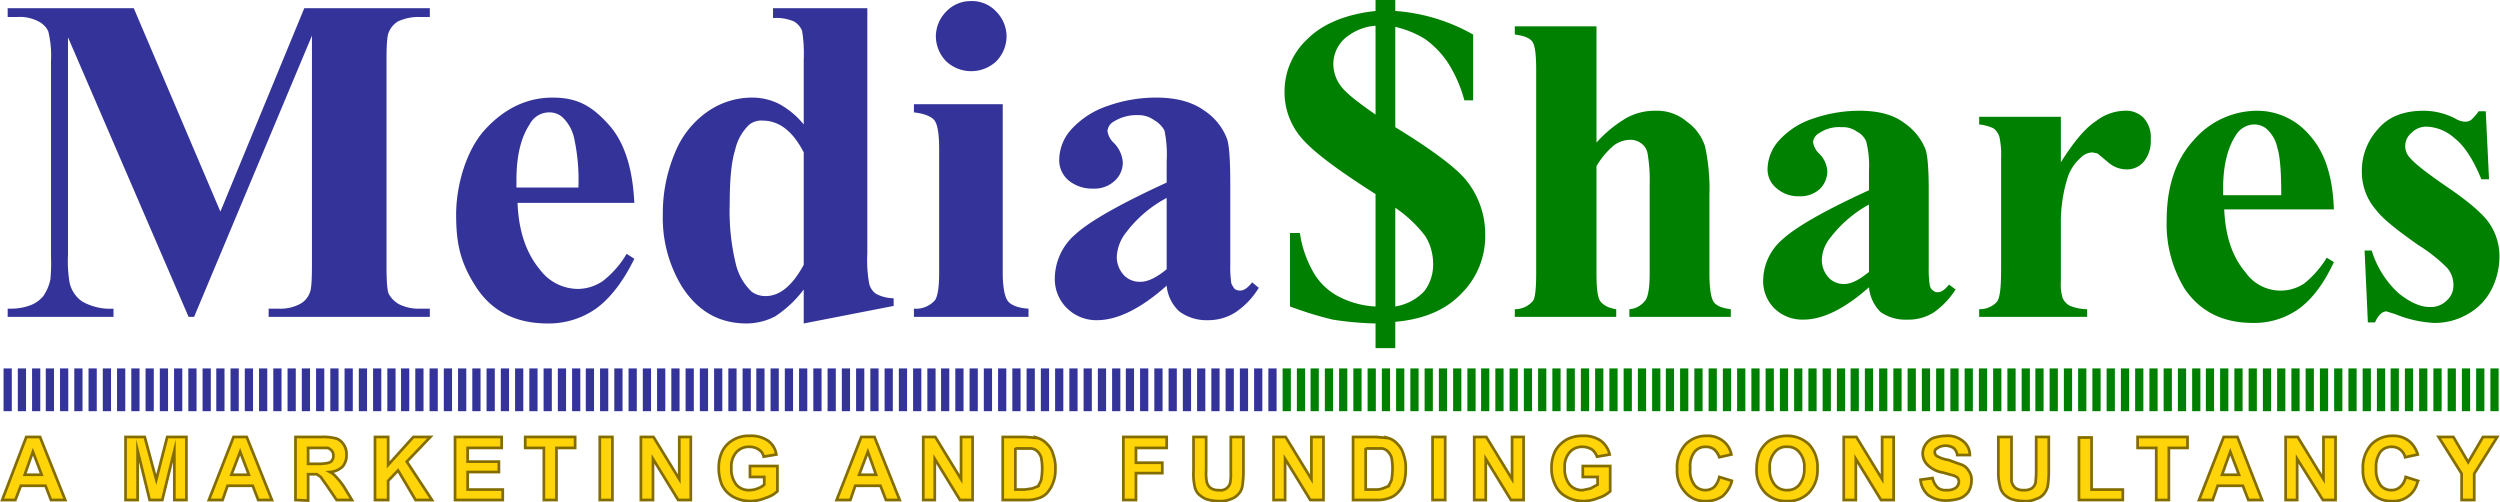 <?xml version="1.0" encoding="UTF-8"?>
<svg xmlns="http://www.w3.org/2000/svg" viewBox="0 0 456 91.6">
  <defs>
    <style>.a{fill:#ffd509;stroke:#846d00;stroke-width:0.5px;}.a,.b,.c{stroke-miterlimit:10;}.b,.d{fill:#339;}.b{stroke:#339;}.b,.c{stroke-width:1.5px;}.c,.e{fill:green;}.c{stroke:green;}</style>
  </defs>
  <path class="a" d="M11.9,91.2H9.3l-1-2.6H3.8l-1,2.6H.4L4.8,79.7H7.3ZM7.6,86.6,6,82.4,4.5,86.6Z"></path>
  <path class="a" d="M22.9,91.2V79.7h3.5l2.1,7.8,2-7.8H34V91.2H31.8v-9l-2.2,9H27.3l-2.2-9v9Z"></path>
  <path class="a" d="M49.6,91.2H47.1l-1-2.6H41.5l-.9,2.6H38.1l4.5-11.5H45Zm-4.2-4.6-1.6-4.2-1.6,4.2Z"></path>
  <path class="a" d="M53.9,91.2V79.7h4.8a9.1,9.1,0,0,1,2.7.3,2.8,2.8,0,0,1,1.3,1.1,3.1,3.1,0,0,1,.5,1.8,3.2,3.2,0,0,1-.7,2.2,3.8,3.8,0,0,1-2.3,1,4,4,0,0,1,1.2,1,11.3,11.3,0,0,1,1.4,1.8l1.4,2.3H61.4l-1.7-2.5L58.5,87l-.7-.5H56.2v4.8Zm2.3-6.6h1.7a7.8,7.8,0,0,0,2.1-.2c.2-.1.5-.2.6-.5a1.1,1.1,0,0,0,.2-.8,1.2,1.2,0,0,0-.3-.9,1.4,1.4,0,0,0-.8-.5H56.2Z"></path>
  <path class="a" d="M68.4,91.2V79.7h2.4v5.1l4.6-5.1h3.1l-4.3,4.5,4.6,7h-3l-3.2-5.4-1.8,1.9v3.5Z"></path>
  <path class="a" d="M83,91.2V79.7h8.5v2H85.3v2.5H91v1.9H85.3v3.2h6.4v1.9Z"></path>
  <path class="a" d="M99.2,91.2V81.7H95.8v-2h9.1v2h-3.4v9.5Z"></path>
  <path class="a" d="M109.4,91.2V79.7h2.3V91.2Z"></path>
  <path class="a" d="M116.9,91.2V79.7h2.3l4.7,7.7V79.7H126V91.2h-2.3l-4.6-7.5v7.5Z"></path>
  <path class="a" d="M136.8,87V85h5v4.6a5.3,5.3,0,0,1-2.1,1.2,7.4,7.4,0,0,1-2.8.6,6.6,6.6,0,0,1-3.2-.8,5.1,5.1,0,0,1-2-2.1,8.1,8.1,0,0,1-.6-3.1,6.8,6.8,0,0,1,.7-3.2,5,5,0,0,1,2.2-2.1,5.4,5.4,0,0,1,2.7-.6,5.5,5.5,0,0,1,3.4.9,3.8,3.8,0,0,1,1.5,2.5l-2.3.4a2,2,0,0,0-.9-1.3,2.9,2.9,0,0,0-1.7-.5,3,3,0,0,0-2.4,1,3.9,3.9,0,0,0-.9,2.8,4.6,4.6,0,0,0,.9,3.1,3,3,0,0,0,2.4,1,4,4,0,0,0,1.5-.3,3.5,3.5,0,0,0,1.2-.7V87Z"></path>
  <path class="a" d="M164.1,91.2h-2.5l-1-2.6H156l-.9,2.6h-2.5l4.5-11.5h2.4Zm-4.3-4.6-1.5-4.2-1.6,4.2Z"></path>
  <path class="a" d="M168.4,91.2V79.7h2.2l4.7,7.7V79.7h2.1V91.2h-2.3l-4.6-7.5v7.5Z"></path>
  <path class="a" d="M182.9,79.7h4.2l2.2.2A3.9,3.9,0,0,1,191,81a4,4,0,0,1,1.1,1.9,7,7,0,0,1,.4,2.7,6.1,6.1,0,0,1-.4,2.4,5.6,5.6,0,0,1-1.2,2,3.5,3.5,0,0,1-1.6.9,5.8,5.8,0,0,1-2.1.3h-4.3Zm2.3,2v7.6h1.7l1.4-.2,1-.4a5.4,5.4,0,0,0,.6-1.1,12.5,12.5,0,0,0,.2-2.1,10.6,10.6,0,0,0-.2-2.1,3,3,0,0,0-.7-1.1,1.9,1.9,0,0,0-1.1-.5h-2.9Z"></path>
  <path class="a" d="M204.9,91.2V79.7h7.9v2h-5.6v2.7H212v1.9h-4.8v4.9Z"></path>
  <path class="a" d="M217.7,79.7H220v6.2a7.7,7.7,0,0,0,.1,1.9,1.9,1.9,0,0,0,.7,1.2,2.4,2.4,0,0,0,1.5.4,1.8,1.8,0,0,0,2.1-1.4,9.2,9.2,0,0,0,.1-1.9V79.7h2.3v6a19,19,0,0,1-.2,3,2.7,2.7,0,0,1-.7,1.4,3,3,0,0,1-1.3.9,4.8,4.8,0,0,1-2.2.4,7.6,7.6,0,0,1-2.5-.4,5,5,0,0,1-1.4-1,3.1,3.1,0,0,1-.6-1.3,11.1,11.1,0,0,1-.2-2.9Z"></path>
  <path class="a" d="M232.3,91.2V79.7h2.2l4.7,7.7V79.7h2.2V91.2H239l-4.6-7.5v7.5Z"></path>
  <path class="a" d="M246.8,79.7H251l2.2.2a3.4,3.4,0,0,1,1.7,1.1,4,4,0,0,1,1.1,1.9,7,7,0,0,1,.4,2.7,8.8,8.8,0,0,1-.3,2.4,4.6,4.6,0,0,1-1.3,2,3.5,3.5,0,0,1-1.6.9,5.6,5.6,0,0,1-2,.3h-4.4Zm2.3,2v7.6h1.7a3.7,3.7,0,0,0,1.4-.2l1-.4a5.4,5.4,0,0,0,.6-1.1,12.5,12.5,0,0,0,.2-2.1,10.6,10.6,0,0,0-.2-2.1,3,3,0,0,0-.7-1.1,1.9,1.9,0,0,0-1-.5h-3Z"></path>
  <path class="a" d="M261.3,91.2V79.7h2.3V91.2Z"></path>
  <path class="a" d="M268.9,91.2V79.7h2.2l4.7,7.7V79.7h2.1V91.2h-2.3L271,83.7v7.5Z"></path>
  <path class="a" d="M288.7,87V85h5v4.6a5.3,5.3,0,0,1-2.1,1.2,7.1,7.1,0,0,1-2.8.6,6.2,6.2,0,0,1-3.1-.8,4.5,4.5,0,0,1-2-2.1,6.7,6.7,0,0,1-.7-3.1,6.8,6.8,0,0,1,.7-3.2,5.6,5.6,0,0,1,2.2-2.1,6.1,6.1,0,0,1,2.8-.6,5.4,5.4,0,0,1,3.3.9,4.4,4.4,0,0,1,1.6,2.5l-2.3.4a3,3,0,0,0-.9-1.3,3.4,3.4,0,0,0-1.7-.5,3,3,0,0,0-2.4,1,3.9,3.9,0,0,0-.9,2.8,4.6,4.6,0,0,0,.9,3.1,3,3,0,0,0,2.4,1l1.4-.3,1.3-.7V87Z"></path>
  <path class="a" d="M313.6,87l2.3.7a5.6,5.6,0,0,1-1.7,2.8,5.2,5.2,0,0,1-3.1.9,4.6,4.6,0,0,1-3.7-1.6,5.7,5.7,0,0,1-1.5-4.2,6.3,6.3,0,0,1,1.5-4.5,5.2,5.2,0,0,1,3.9-1.6,4.5,4.5,0,0,1,3.4,1.3,4.2,4.2,0,0,1,1.1,2.1l-2.2.5a3.4,3.4,0,0,0-.9-1.4,2.5,2.5,0,0,0-1.6-.5,2.5,2.5,0,0,0-2,.9,4.2,4.2,0,0,0-.8,3,4.4,4.4,0,0,0,.8,3.1,2.5,2.5,0,0,0,2,.9,2.5,2.5,0,0,0,1.6-.6A3.8,3.8,0,0,0,313.6,87Z"></path>
  <path class="a" d="M320.4,85.5a8.4,8.4,0,0,1,.5-2.9A5.7,5.7,0,0,1,322,81a4,4,0,0,1,1.5-1,6,6,0,0,1,2.4-.5,5.7,5.7,0,0,1,4.1,1.6,6,6,0,0,1,1.5,4.4,5.9,5.9,0,0,1-1.5,4.3,5.2,5.2,0,0,1-4,1.6,5.3,5.3,0,0,1-4.1-1.6A5.9,5.9,0,0,1,320.4,85.5Zm2.4-.1a4.5,4.5,0,0,0,.9,3,2.8,2.8,0,0,0,2.3,1,2.7,2.7,0,0,0,2.2-1,4.5,4.5,0,0,0,.9-3,4,4,0,0,0-.9-2.9,2.6,2.6,0,0,0-2.2-1,2.6,2.6,0,0,0-2.3,1A4,4,0,0,0,322.8,85.4Z"></path>
  <path class="a" d="M336.3,91.2V79.7h2.3l4.7,7.7V79.7h2.1V91.2h-2.3l-4.6-7.5v7.5Z"></path>
  <path class="a" d="M350.3,87.5l2.2-.3a3.4,3.4,0,0,0,.9,1.7,2.1,2.1,0,0,0,1.6.5,2.7,2.7,0,0,0,1.7-.4,1.5,1.5,0,0,0,.6-1.1,1.4,1.4,0,0,0-.2-.7,1.9,1.9,0,0,0-.9-.5l-1.8-.5a5.2,5.2,0,0,1-2.6-1.2,3,3,0,0,1-1.1-2.3,3,3,0,0,1,.5-1.6,3.3,3.3,0,0,1,1.4-1.2,7.9,7.9,0,0,1,2.3-.4,4.4,4.4,0,0,1,3.2,1,3.2,3.2,0,0,1,1.2,2.5H357a1.9,1.9,0,0,0-.7-1.3,2.6,2.6,0,0,0-1.4-.4,2.5,2.5,0,0,0-1.6.5.7.7,0,0,0-.4.7.9.9,0,0,0,.4.7,6.1,6.1,0,0,0,2.1.7l2.5.9a2.5,2.5,0,0,1,1.2,1.1,2.7,2.7,0,0,1,.5,1.8,4.1,4.1,0,0,1-.5,1.9,3.4,3.4,0,0,1-1.6,1.3,8.7,8.7,0,0,1-2.5.4,5.4,5.4,0,0,1-3.3-1A4.2,4.2,0,0,1,350.3,87.5Z"></path>
  <path class="a" d="M364.5,79.7h2.4v8.1a2.4,2.4,0,0,0,.7,1.2,2.5,2.5,0,0,0,1.6.4,2.4,2.4,0,0,0,1.5-.4,2.1,2.1,0,0,0,.6-1c0-.4.1-1,.1-1.9V79.7h2.3v6a19,19,0,0,1-.2,3,3.7,3.7,0,0,1-.7,1.4,2.8,2.8,0,0,1-1.4.9,4.3,4.3,0,0,1-2.2.4,7,7,0,0,1-2.4-.4,3.9,3.9,0,0,1-1.4-1,3.1,3.1,0,0,1-.6-1.3,10.2,10.2,0,0,1-.3-2.9Z"></path>
  <path class="a" d="M379.2,91.2V79.8h2.3v9.5h5.7v1.9Z"></path>
  <path class="a" d="M393.3,91.2V81.7h-3.4v-2H399v2h-3.4v9.5Z"></path>
  <path class="a" d="M412.6,91.2h-2.5l-1-2.6h-4.6l-.9,2.6h-2.5l4.5-11.5h2.5Zm-4.2-4.6-1.6-4.2-1.5,4.2Z"></path>
  <path class="a" d="M416.9,91.2V79.7h2.2l4.7,7.7V79.7H426V91.2h-2.3L419,83.7v7.5Z"></path>
  <path class="a" d="M438.8,87l2.2.7a4.5,4.5,0,0,1-4.8,3.7,4.7,4.7,0,0,1-3.7-1.6,5.7,5.7,0,0,1-1.5-4.2,6.3,6.3,0,0,1,1.5-4.5,5.3,5.3,0,0,1,3.9-1.6,4.5,4.5,0,0,1,3.4,1.3,5.3,5.3,0,0,1,1.2,2.1l-2.3.5a2.6,2.6,0,0,0-.9-1.4,2.5,2.5,0,0,0-1.5-.5,2.6,2.6,0,0,0-2.1.9,4.7,4.7,0,0,0-.8,3,5,5,0,0,0,.8,3.1,2.5,2.5,0,0,0,2,.9,2.3,2.3,0,0,0,1.6-.6A3.2,3.2,0,0,0,438.8,87Z"></path>
  <path class="a" d="M449,91.2V86.4l-4.2-6.7h2.7l2.7,4.6,2.7-4.6h2.6l-4.2,6.7v4.8Z"></path>
  <line class="b" x1="208.7" y1="67.2" x2="208.7" y2="75"></line>
  <line class="b" x1="1.4" y1="67.2" x2="1.4" y2="75"></line>
  <line class="b" x1="4" y1="67.2" x2="4" y2="75"></line>
  <line class="b" x1="6.6" y1="67.2" x2="6.6" y2="75"></line>
  <line class="b" x1="9.1" y1="67.2" x2="9.1" y2="75"></line>
  <line class="b" x1="11.7" y1="67.2" x2="11.7" y2="75"></line>
  <line class="b" x1="14.3" y1="67.2" x2="14.3" y2="75"></line>
  <line class="b" x1="16.9" y1="67.2" x2="16.9" y2="75"></line>
  <line class="b" x1="19.5" y1="67.2" x2="19.5" y2="75"></line>
  <line class="b" x1="22.1" y1="67.2" x2="22.1" y2="75"></line>
  <line class="b" x1="24.7" y1="67.2" x2="24.7" y2="75"></line>
  <line class="b" x1="27.3" y1="67.2" x2="27.3" y2="75"></line>
  <line class="b" x1="29.9" y1="67.2" x2="29.9" y2="75"></line>
  <line class="b" x1="32.5" y1="67.2" x2="32.5" y2="75"></line>
  <line class="b" x1="35.1" y1="67.2" x2="35.1" y2="75"></line>
  <line class="b" x1="37.7" y1="67.2" x2="37.7" y2="75"></line>
  <line class="b" x1="40.2" y1="67.2" x2="40.2" y2="75"></line>
  <line class="b" x1="42.8" y1="67.2" x2="42.8" y2="75"></line>
  <line class="b" x1="45.4" y1="67.2" x2="45.4" y2="75"></line>
  <line class="b" x1="48" y1="67.2" x2="48" y2="75"></line>
  <line class="b" x1="50.6" y1="67.2" x2="50.6" y2="75"></line>
  <line class="b" x1="53.2" y1="67.2" x2="53.2" y2="75"></line>
  <line class="b" x1="55.8" y1="67.2" x2="55.8" y2="75"></line>
  <line class="b" x1="58.4" y1="67.2" x2="58.4" y2="75"></line>
  <line class="b" x1="61" y1="67.2" x2="61" y2="75"></line>
  <line class="b" x1="63.6" y1="67.2" x2="63.6" y2="75"></line>
  <line class="b" x1="66.2" y1="67.2" x2="66.2" y2="75"></line>
  <line class="b" x1="68.8" y1="67.2" x2="68.8" y2="75"></line>
  <line class="b" x1="71.4" y1="67.2" x2="71.4" y2="75"></line>
  <line class="b" x1="73.9" y1="67.2" x2="73.9" y2="75"></line>
  <line class="b" x1="76.5" y1="67.2" x2="76.5" y2="75"></line>
  <line class="b" x1="79.1" y1="67.2" x2="79.1" y2="75"></line>
  <line class="b" x1="81.7" y1="67.2" x2="81.7" y2="75"></line>
  <line class="b" x1="84.3" y1="67.2" x2="84.3" y2="75"></line>
  <line class="b" x1="86.9" y1="67.2" x2="86.9" y2="75"></line>
  <line class="b" x1="89.5" y1="67.2" x2="89.5" y2="75"></line>
  <line class="b" x1="92.1" y1="67.2" x2="92.1" y2="75"></line>
  <line class="b" x1="94.7" y1="67.2" x2="94.7" y2="75"></line>
  <line class="b" x1="97.3" y1="67.2" x2="97.3" y2="75"></line>
  <line class="b" x1="99.9" y1="67.2" x2="99.9" y2="75"></line>
  <line class="b" x1="102.5" y1="67.2" x2="102.5" y2="75"></line>
  <line class="b" x1="105.1" y1="67.2" x2="105.1" y2="75"></line>
  <line class="b" x1="107.6" y1="67.2" x2="107.6" y2="75"></line>
  <line class="b" x1="110.2" y1="67.2" x2="110.2" y2="75"></line>
  <line class="b" x1="112.8" y1="67.2" x2="112.8" y2="75"></line>
  <line class="b" x1="115.4" y1="67.2" x2="115.4" y2="75"></line>
  <line class="b" x1="118" y1="67.2" x2="118" y2="75"></line>
  <line class="b" x1="120.6" y1="67.2" x2="120.6" y2="75"></line>
  <line class="b" x1="123.2" y1="67.2" x2="123.2" y2="75"></line>
  <line class="b" x1="125.8" y1="67.2" x2="125.8" y2="75"></line>
  <line class="b" x1="128.4" y1="67.2" x2="128.4" y2="75"></line>
  <line class="b" x1="131" y1="67.2" x2="131" y2="75"></line>
  <line class="b" x1="133.6" y1="67.2" x2="133.6" y2="75"></line>
  <line class="b" x1="136.2" y1="67.2" x2="136.2" y2="75"></line>
  <line class="b" x1="138.7" y1="67.2" x2="138.7" y2="75"></line>
  <line class="b" x1="141.3" y1="67.2" x2="141.3" y2="75"></line>
  <line class="b" x1="143.9" y1="67.2" x2="143.9" y2="75"></line>
  <line class="b" x1="146.5" y1="67.2" x2="146.5" y2="75"></line>
  <line class="b" x1="149.1" y1="67.2" x2="149.1" y2="75"></line>
  <line class="b" x1="151.7" y1="67.2" x2="151.7" y2="75"></line>
  <line class="b" x1="154.3" y1="67.2" x2="154.3" y2="75"></line>
  <line class="b" x1="156.9" y1="67.2" x2="156.9" y2="75"></line>
  <line class="b" x1="159.5" y1="67.2" x2="159.5" y2="75"></line>
  <line class="b" x1="162.1" y1="67.2" x2="162.1" y2="75"></line>
  <line class="b" x1="164.7" y1="67.2" x2="164.7" y2="75"></line>
  <line class="b" x1="167.3" y1="67.2" x2="167.3" y2="75"></line>
  <line class="b" x1="169.9" y1="67.2" x2="169.9" y2="75"></line>
  <line class="b" x1="172.4" y1="67.2" x2="172.4" y2="75"></line>
  <line class="b" x1="175" y1="67.2" x2="175" y2="75"></line>
  <line class="b" x1="177.6" y1="67.2" x2="177.6" y2="75"></line>
  <line class="b" x1="180.2" y1="67.2" x2="180.2" y2="75"></line>
  <line class="b" x1="182.8" y1="67.2" x2="182.8" y2="75"></line>
  <line class="b" x1="185.4" y1="67.2" x2="185.4" y2="75"></line>
  <line class="b" x1="188" y1="67.2" x2="188" y2="75"></line>
  <line class="b" x1="190.6" y1="67.2" x2="190.6" y2="75"></line>
  <line class="b" x1="193.2" y1="67.2" x2="193.2" y2="75"></line>
  <line class="b" x1="195.8" y1="67.2" x2="195.8" y2="75"></line>
  <line class="b" x1="198.4" y1="67.2" x2="198.4" y2="75"></line>
  <line class="b" x1="201" y1="67.2" x2="201" y2="75"></line>
  <line class="b" x1="203.6" y1="67.2" x2="203.6" y2="75"></line>
  <line class="b" x1="206.1" y1="67.2" x2="206.1" y2="75"></line>
  <line class="b" x1="232.1" y1="67.2" x2="232.1" y2="75"></line>
  <line class="b" x1="211.3" y1="67.2" x2="211.3" y2="75"></line>
  <line class="b" x1="213.9" y1="67.2" x2="213.9" y2="75"></line>
  <line class="b" x1="216.5" y1="67.2" x2="216.5" y2="75"></line>
  <line class="b" x1="219.1" y1="67.2" x2="219.1" y2="75"></line>
  <line class="b" x1="221.7" y1="67.2" x2="221.7" y2="75"></line>
  <line class="b" x1="224.3" y1="67.2" x2="224.3" y2="75"></line>
  <line class="b" x1="226.9" y1="67.2" x2="226.9" y2="75"></line>
  <line class="b" x1="229.5" y1="67.2" x2="229.5" y2="75"></line>
  <line class="c" x1="442" y1="67.2" x2="442" y2="75"></line>
  <line class="c" x1="234.7" y1="67.2" x2="234.7" y2="75"></line>
  <line class="c" x1="237.3" y1="67.2" x2="237.3" y2="75"></line>
  <line class="c" x1="239.8" y1="67.2" x2="239.8" y2="75"></line>
  <line class="c" x1="242.4" y1="67.2" x2="242.4" y2="75"></line>
  <line class="c" x1="245" y1="67.2" x2="245" y2="75"></line>
  <line class="c" x1="247.6" y1="67.2" x2="247.6" y2="75"></line>
  <line class="c" x1="250.2" y1="67.2" x2="250.2" y2="75"></line>
  <line class="c" x1="252.8" y1="67.2" x2="252.8" y2="75"></line>
  <line class="c" x1="255.4" y1="67.2" x2="255.4" y2="75"></line>
  <line class="c" x1="258" y1="67.2" x2="258" y2="75"></line>
  <line class="c" x1="260.6" y1="67.2" x2="260.6" y2="75"></line>
  <line class="c" x1="263.2" y1="67.2" x2="263.2" y2="75"></line>
  <line class="c" x1="265.8" y1="67.2" x2="265.8" y2="75"></line>
  <line class="c" x1="268.4" y1="67.2" x2="268.4" y2="75"></line>
  <line class="c" x1="270.9" y1="67.2" x2="270.9" y2="75"></line>
  <line class="c" x1="273.5" y1="67.2" x2="273.5" y2="75"></line>
  <line class="c" x1="276.1" y1="67.2" x2="276.1" y2="75"></line>
  <line class="c" x1="278.7" y1="67.2" x2="278.7" y2="75"></line>
  <line class="c" x1="281.3" y1="67.2" x2="281.3" y2="75"></line>
  <line class="c" x1="283.9" y1="67.2" x2="283.9" y2="75"></line>
  <line class="c" x1="286.5" y1="67.2" x2="286.5" y2="75"></line>
  <line class="c" x1="289.1" y1="67.2" x2="289.1" y2="75"></line>
  <line class="c" x1="291.7" y1="67.2" x2="291.7" y2="75"></line>
  <line class="c" x1="294.3" y1="67.2" x2="294.3" y2="75"></line>
  <line class="c" x1="296.9" y1="67.2" x2="296.9" y2="75"></line>
  <line class="c" x1="299.5" y1="67.2" x2="299.5" y2="75"></line>
  <line class="c" x1="302.1" y1="67.2" x2="302.1" y2="75"></line>
  <line class="c" x1="304.6" y1="67.2" x2="304.6" y2="75"></line>
  <line class="c" x1="307.2" y1="67.2" x2="307.2" y2="75"></line>
  <line class="c" x1="309.8" y1="67.2" x2="309.8" y2="75"></line>
  <line class="c" x1="312.4" y1="67.2" x2="312.4" y2="75"></line>
  <line class="c" x1="315" y1="67.2" x2="315" y2="75"></line>
  <line class="c" x1="317.6" y1="67.2" x2="317.6" y2="75"></line>
  <line class="c" x1="320.2" y1="67.2" x2="320.2" y2="75"></line>
  <line class="c" x1="322.8" y1="67.2" x2="322.8" y2="75"></line>
  <line class="c" x1="325.4" y1="67.2" x2="325.4" y2="75"></line>
  <line class="c" x1="328" y1="67.2" x2="328" y2="75"></line>
  <line class="c" x1="330.6" y1="67.2" x2="330.6" y2="75"></line>
  <line class="c" x1="333.2" y1="67.2" x2="333.2" y2="75"></line>
  <line class="c" x1="335.8" y1="67.2" x2="335.8" y2="75"></line>
  <line class="c" x1="338.3" y1="67.2" x2="338.3" y2="75"></line>
  <line class="c" x1="340.9" y1="67.2" x2="340.9" y2="75"></line>
  <line class="c" x1="343.5" y1="67.2" x2="343.5" y2="75"></line>
  <line class="c" x1="346.1" y1="67.2" x2="346.1" y2="75"></line>
  <line class="c" x1="348.7" y1="67.2" x2="348.7" y2="75"></line>
  <line class="c" x1="351.3" y1="67.2" x2="351.3" y2="75"></line>
  <line class="c" x1="353.9" y1="67.2" x2="353.9" y2="75"></line>
  <line class="c" x1="356.5" y1="67.2" x2="356.5" y2="75"></line>
  <line class="c" x1="359.1" y1="67.2" x2="359.1" y2="75"></line>
  <line class="c" x1="361.7" y1="67.2" x2="361.7" y2="75"></line>
  <line class="c" x1="364.3" y1="67.2" x2="364.3" y2="75"></line>
  <line class="c" x1="366.9" y1="67.2" x2="366.9" y2="75"></line>
  <line class="c" x1="369.5" y1="67.2" x2="369.5" y2="75"></line>
  <line class="c" x1="372" y1="67.2" x2="372" y2="75"></line>
  <line class="c" x1="374.6" y1="67.2" x2="374.6" y2="75"></line>
  <line class="c" x1="377.2" y1="67.2" x2="377.2" y2="75"></line>
  <line class="c" x1="379.8" y1="67.2" x2="379.8" y2="75"></line>
  <line class="c" x1="382.4" y1="67.2" x2="382.4" y2="75"></line>
  <line class="c" x1="385" y1="67.2" x2="385" y2="75"></line>
  <line class="c" x1="387.6" y1="67.2" x2="387.6" y2="75"></line>
  <line class="c" x1="390.2" y1="67.2" x2="390.2" y2="75"></line>
  <line class="c" x1="392.8" y1="67.2" x2="392.8" y2="75"></line>
  <line class="c" x1="395.4" y1="67.2" x2="395.4" y2="75"></line>
  <line class="c" x1="398" y1="67.2" x2="398" y2="75"></line>
  <line class="c" x1="400.6" y1="67.2" x2="400.6" y2="75"></line>
  <line class="c" x1="403.1" y1="67.2" x2="403.1" y2="75"></line>
  <line class="c" x1="405.7" y1="67.2" x2="405.7" y2="75"></line>
  <line class="c" x1="408.3" y1="67.2" x2="408.3" y2="75"></line>
  <line class="c" x1="410.9" y1="67.2" x2="410.9" y2="75"></line>
  <line class="c" x1="413.5" y1="67.2" x2="413.5" y2="75"></line>
  <line class="c" x1="416.1" y1="67.2" x2="416.1" y2="75"></line>
  <line class="c" x1="418.7" y1="67.2" x2="418.7" y2="75"></line>
  <line class="c" x1="421.3" y1="67.2" x2="421.3" y2="75"></line>
  <line class="c" x1="423.9" y1="67.2" x2="423.9" y2="75"></line>
  <line class="c" x1="426.5" y1="67.2" x2="426.5" y2="75"></line>
  <line class="c" x1="429.1" y1="67.2" x2="429.1" y2="75"></line>
  <line class="c" x1="431.7" y1="67.2" x2="431.7" y2="75"></line>
  <line class="c" x1="434.3" y1="67.2" x2="434.3" y2="75"></line>
  <line class="c" x1="436.8" y1="67.2" x2="436.8" y2="75"></line>
  <line class="c" x1="439.4" y1="67.2" x2="439.4" y2="75"></line>
  <line class="c" x1="444.6" y1="67.2" x2="444.6" y2="75"></line>
  <line class="c" x1="447.2" y1="67.2" x2="447.2" y2="75"></line>
  <line class="c" x1="449.8" y1="67.2" x2="449.8" y2="75"></line>
  <line class="c" x1="452.4" y1="67.2" x2="452.4" y2="75"></line>
  <line class="c" x1="455" y1="67.2" x2="455" y2="75"></line>
  <path class="d" d="M40.2,38.6,55.5,1.5H78.4V3.1H76.6a8.9,8.9,0,0,0-4,.8,4.2,4.2,0,0,0-1.7,2c-.3.7-.4,2.4-.4,5.2V48.2c0,2.9.1,4.7.4,5.4a4.9,4.9,0,0,0,1.9,1.9,8,8,0,0,0,3.8.8h1.8v1.5H49V56.3h1.8a7.6,7.6,0,0,0,4-.9,3.8,3.8,0,0,0,1.7-2c.3-.6.4-2.4.4-5.2V6.5L35.4,57.8h-1l-22-51V46.5a23.8,23.8,0,0,0,.3,5.1A5.7,5.7,0,0,0,15,55a10.4,10.4,0,0,0,5.7,1.3v1.5H1.4V56.3H2a10.3,10.3,0,0,0,3.5-.6A5.7,5.7,0,0,0,7.9,54a8.1,8.1,0,0,0,1.3-3.1,32.7,32.7,0,0,0,.1-4.2V11.1a18.4,18.4,0,0,0-.5-5.4A3.9,3.9,0,0,0,7,3.9a7.2,7.2,0,0,0-3.8-.8H1.4V1.5h23Z"></path>
  <path class="d" d="M115.7,37H94.4c.2,5.2,1.6,9.2,4.1,12.2a8.7,8.7,0,0,0,6.9,3.5,8.2,8.2,0,0,0,4.5-1.4,17.4,17.4,0,0,0,4.4-5l1.4.9c-2.1,4.3-4.5,7.3-7,9.1A15,15,0,0,1,99.9,59c-5.8,0-10.2-2.2-13.1-6.7s-3.6-8-3.6-13.2S85,27.4,88.5,23.6s7.6-5.8,12.3-5.8,7.3,1.7,10.2,4.9S115.4,30.7,115.7,37Zm-10.2-2.8a35.7,35.7,0,0,0-.8-9.1,7.4,7.4,0,0,0-2.2-3.8,3.6,3.6,0,0,0-2.4-.8,4,4,0,0,0-3.5,2.2c-1.6,2.4-2.4,5.8-2.4,10.1v1.4Z"></path>
  <path class="d" d="M158.2,1.5V46.2a24.2,24.2,0,0,0,.3,5.3,3.1,3.1,0,0,0,1.3,2.1,7,7,0,0,0,3.2.8v1.4L146.6,59V52.8a20.6,20.6,0,0,1-5.2,4.9,11.4,11.4,0,0,1-5.2,1.3c-5,0-8.9-2.2-11.8-6.7a24,24,0,0,1-3.5-13.2,28.3,28.3,0,0,1,2.2-11.2,16.7,16.7,0,0,1,5.9-7.5,14.2,14.2,0,0,1,8.1-2.6,11,11,0,0,1,4.9,1.1,15.1,15.1,0,0,1,4.6,3.8V11a26.9,26.9,0,0,0-.3-5.4,3.6,3.6,0,0,0-1.5-1.7,8.2,8.2,0,0,0-3.8-.6V1.5ZM146.6,27.8c-2-3.9-4.5-5.8-7.5-5.8a3.4,3.4,0,0,0-2.5.8,9,9,0,0,0-2.5,4.5c-.7,2.2-1,5.5-1,9.9a40.7,40.7,0,0,0,1.1,10.9,10.2,10.2,0,0,0,2.9,5.1,4.2,4.2,0,0,0,2.6.8q3.8,0,6.9-5.7Z"></path>
  <path class="d" d="M182.9,19V49.8c0,2.7.4,4.5,1,5.2s1.9,1.2,3.7,1.3v1.5H166.7V56.3a4.6,4.6,0,0,0,3.8-1.5c.5-.6.8-2.3.8-5V27.1c0-2.7-.3-4.5-.9-5.2s-1.9-1.2-3.7-1.4V19ZM177.1.2a6,6,0,0,1,4.6,1.9,6.5,6.5,0,0,1,1.9,4.5,6.6,6.6,0,0,1-1.9,4.6,6.7,6.7,0,0,1-9.1,0,6.6,6.6,0,0,1-1.9-4.6,6.5,6.5,0,0,1,1.9-4.5A6.1,6.1,0,0,1,177.1.2Z"></path>
  <path class="d" d="M212.8,52.1c-4.7,4.2-9,6.3-12.7,6.3a7.6,7.6,0,0,1-5.5-2.2,7.4,7.4,0,0,1-2.2-5.5,10.7,10.7,0,0,1,3.8-8c2.5-2.3,8.1-5.5,16.6-9.4V29.4a21.7,21.7,0,0,0-.4-5.6,4.9,4.9,0,0,0-1.9-1.9,4.8,4.8,0,0,0-2.9-.9,7.9,7.9,0,0,0-4.5,1.2,2.2,2.2,0,0,0-1.1,1.7,3.7,3.7,0,0,0,1.2,2.2,5.6,5.6,0,0,1,1.6,3.5,4.5,4.5,0,0,1-1.5,3.4,5.4,5.4,0,0,1-4,1.4,6.7,6.7,0,0,1-4.4-1.5,4.8,4.8,0,0,1-1.7-3.7,8.4,8.4,0,0,1,2.3-5.7,15.7,15.7,0,0,1,6.6-4.2,26.2,26.2,0,0,1,8.8-1.5c3.7,0,6.6.8,8.8,2.4a10.7,10.7,0,0,1,4.1,5.1c.4,1.1.6,3.8.6,8V48.4a19.6,19.6,0,0,0,.2,3.3,4.4,4.4,0,0,0,.6,1,1.7,1.7,0,0,0,1,.3c.7,0,1.4-.5,2.2-1.5l1.2,1a14.4,14.4,0,0,1-4.3,4.5,9.2,9.2,0,0,1-5,1.4,8.3,8.3,0,0,1-5.2-1.6A7.3,7.3,0,0,1,212.8,52.1Zm0-3v-13a22.5,22.5,0,0,0-7.4,6.3,7.7,7.7,0,0,0-1.7,4.5,4.9,4.9,0,0,0,1.4,3.4,4,4,0,0,0,2.9,1.1C209.4,51.4,211,50.6,212.8,49.1Z"></path>
  <path class="e" d="M254.5,23.2c6.7,4.1,10.9,7.3,12.7,9.4a15.6,15.6,0,0,1,3.7,10.2,14.7,14.7,0,0,1-4.4,10.8q-4.2,4.4-12,5.1v4.8h-3.6V59a57.9,57.9,0,0,1-7.8-.7,65.2,65.2,0,0,1-7.8-2.4V42.5h1.8a20.1,20.1,0,0,0,2.6,7.4,11.3,11.3,0,0,0,4.5,4.2,16.1,16.1,0,0,0,6.7,1.8V35.4c-6.6-4.2-11.1-7.5-13.3-10a12.8,12.8,0,0,1-3.3-8.8,13,13,0,0,1,4.2-9.5c2.7-2.7,6.9-4.5,12.4-5.1V0h3.6V2a33.7,33.7,0,0,1,14.2,4.3v12h-1.6a24.5,24.5,0,0,0-2.9-6.7,16.6,16.6,0,0,0-4.3-4.5,18.3,18.3,0,0,0-5.4-2.2ZM250.9,4.7a9.4,9.4,0,0,0-4.8,1.7,6.3,6.3,0,0,0-2.9,5.3,6.7,6.7,0,0,0,1.3,3.9c.9,1.3,3.1,3,6.4,5.3Zm3.6,51.2a9.3,9.3,0,0,0,5.3-2.8,8,8,0,0,0,1.6-5.1,9.6,9.6,0,0,0-1.4-4.9,23.3,23.3,0,0,0-5.5-5.2Z"></path>
  <path class="e" d="M291.2,4.8V26a22.7,22.7,0,0,1,5.5-4.5,10.6,10.6,0,0,1,5.2-1.3,8.4,8.4,0,0,1,5.8,2,8.8,8.8,0,0,1,3.3,4.5,36.6,36.6,0,0,1,.8,8.9V49.9c0,2.8.3,4.5.8,5.2s1.5,1.1,3.1,1.3v1.4H297.2V56.4a4,4,0,0,0,2.9-1.6c.5-.6.8-2.3.8-4.9V33.6a28.3,28.3,0,0,0-.4-5.7,2.9,2.9,0,0,0-1.2-1.8,3.3,3.3,0,0,0-1.9-.6,5.1,5.1,0,0,0-3,1,14.4,14.4,0,0,0-3.2,3.8V49.9c0,2.6.2,4.2.6,4.9s1.5,1.4,3,1.6v1.4H276.3V56.4a4.3,4.3,0,0,0,3.3-1.5c.4-.5.6-2.2.6-5V12.8c0-2.8-.2-4.5-.7-5.2s-1.6-1.1-3.2-1.3V4.8Z"></path>
  <path class="e" d="M340.9,52.4c-4.5,4-8.5,5.9-12,5.9a7.3,7.3,0,0,1-5.2-2,7,7,0,0,1-2.1-5.2,10,10,0,0,1,3.6-7.5c2.4-2.2,7.6-5.2,15.7-8.9V31.1a18,18,0,0,0-.5-5.3,3.6,3.6,0,0,0-1.7-1.8,4.4,4.4,0,0,0-2.8-.8,6.4,6.4,0,0,0-4.1,1.1,2.1,2.1,0,0,0-1.1,1.6,3.6,3.6,0,0,0,1.1,2.1,4.9,4.9,0,0,1,1.5,3.2,4.5,4.5,0,0,1-1.4,3.3,5.2,5.2,0,0,1-3.7,1.3,6,6,0,0,1-4.2-1.5,4.4,4.4,0,0,1-1.6-3.4,8,8,0,0,1,2.2-5.4,14.4,14.4,0,0,1,6.2-3.9,25.8,25.8,0,0,1,8.3-1.4c3.5,0,6.2.7,8.2,2.2a10.7,10.7,0,0,1,3.9,4.8q.6,1.7.6,7.5V48.9a18.1,18.1,0,0,0,.2,3.2,1.5,1.5,0,0,0,.6.9,1.2,1.2,0,0,0,.9.3c.6,0,1.3-.5,2-1.4l1.2.9a14.8,14.8,0,0,1-4,4.2,8.6,8.6,0,0,1-4.8,1.3,7.9,7.9,0,0,1-4.9-1.4A7.3,7.3,0,0,1,340.9,52.4Zm0-2.8V37.3a22.6,22.6,0,0,0-7,6,6.7,6.7,0,0,0-1.6,4.2,4.8,4.8,0,0,0,1.3,3.2,3.8,3.8,0,0,0,2.8,1.1C337.7,51.8,339.2,51,340.9,49.6Z"></path>
  <path class="e" d="M375.9,21.3v8.3c2.4-3.8,4.5-6.3,6.4-7.5a8.8,8.8,0,0,1,5.2-1.9,4.5,4.5,0,0,1,3.5,1.3,5.3,5.3,0,0,1,1.3,3.9,6,6,0,0,1-1.2,4,4,4,0,0,1-3.1,1.5,5.2,5.2,0,0,1-3.6-1.4L382.6,28l-.9-.2a3,3,0,0,0-2.1.9,8.2,8.2,0,0,0-2.5,3.8,27.3,27.3,0,0,0-1.2,8.3V51.4a8.9,8.9,0,0,0,.3,2.9,2.9,2.9,0,0,0,1.4,1.5,8.8,8.8,0,0,0,3.1.6v1.4H361V56.4a4.3,4.3,0,0,0,3.2-1.3c.6-.7.8-2.7.8-5.9V29a16,16,0,0,0-.3-4,3.1,3.1,0,0,0-1.1-1.6,8.4,8.4,0,0,0-2.6-.7V21.3Z"></path>
  <path class="e" d="M425.7,38.2h-20c.2,4.9,1.5,8.7,3.9,11.5a7.8,7.8,0,0,0,10.7,2,18.2,18.2,0,0,0,4.1-4.7l1.3.8c-1.9,4.1-4.1,6.9-6.5,8.6a14,14,0,0,1-8.3,2.5c-5.5,0-9.6-2.1-12.4-6.2a22.6,22.6,0,0,1-3.3-12.5c0-6.1,1.6-11,4.9-14.6a15.3,15.3,0,0,1,11.6-5.4,12.5,12.5,0,0,1,9.6,4.5C424.1,27.8,425.5,32.3,425.7,38.2Zm-9.6-2.6c0-4.2-.2-7-.7-8.6a6.4,6.4,0,0,0-2.1-3.6,3.6,3.6,0,0,0-2.2-.7,4,4,0,0,0-3.3,2c-1.5,2.3-2.3,5.5-2.3,9.6v1.3Z"></path>
  <path class="e" d="M453.4,20.3l.6,12.4h-1.4c-1.5-3.7-3.2-6.2-4.9-7.5a8,8,0,0,0-5.1-2.1,3.7,3.7,0,0,0-2.7,1.1,3.1,3.1,0,0,0-.4,4.5c.9,1.1,3.2,2.9,7,5.5s6.4,4.8,7.6,6.6a10.7,10.7,0,0,1,1.8,6.1,13.3,13.3,0,0,1-1.5,6,10.7,10.7,0,0,1-4.3,4.4,11.9,11.9,0,0,1-6.2,1.6,21.6,21.6,0,0,1-7-1.6l-1.6-.5c-.8,0-1.5.7-2.1,2h-1.3l-.6-13.1h1.3a17.6,17.6,0,0,0,4.8,7.7c2.1,1.7,4,2.6,5.8,2.6a4.1,4.1,0,0,0,3.1-1.2,3.6,3.6,0,0,0,1.2-2.8,4.7,4.7,0,0,0-1.2-3.2,29.5,29.5,0,0,0-5.2-4.1c-4-2.8-6.6-4.9-7.7-6.4a10.5,10.5,0,0,1-2.6-7,11.2,11.2,0,0,1,2.9-7.7c1.9-2.3,4.7-3.4,8.4-3.4a12.6,12.6,0,0,1,5.7,1.4,3.8,3.8,0,0,0,1.8.6,2,2,0,0,0,1.1-.3,8.7,8.7,0,0,0,1.4-1.6Z"></path>
</svg>
